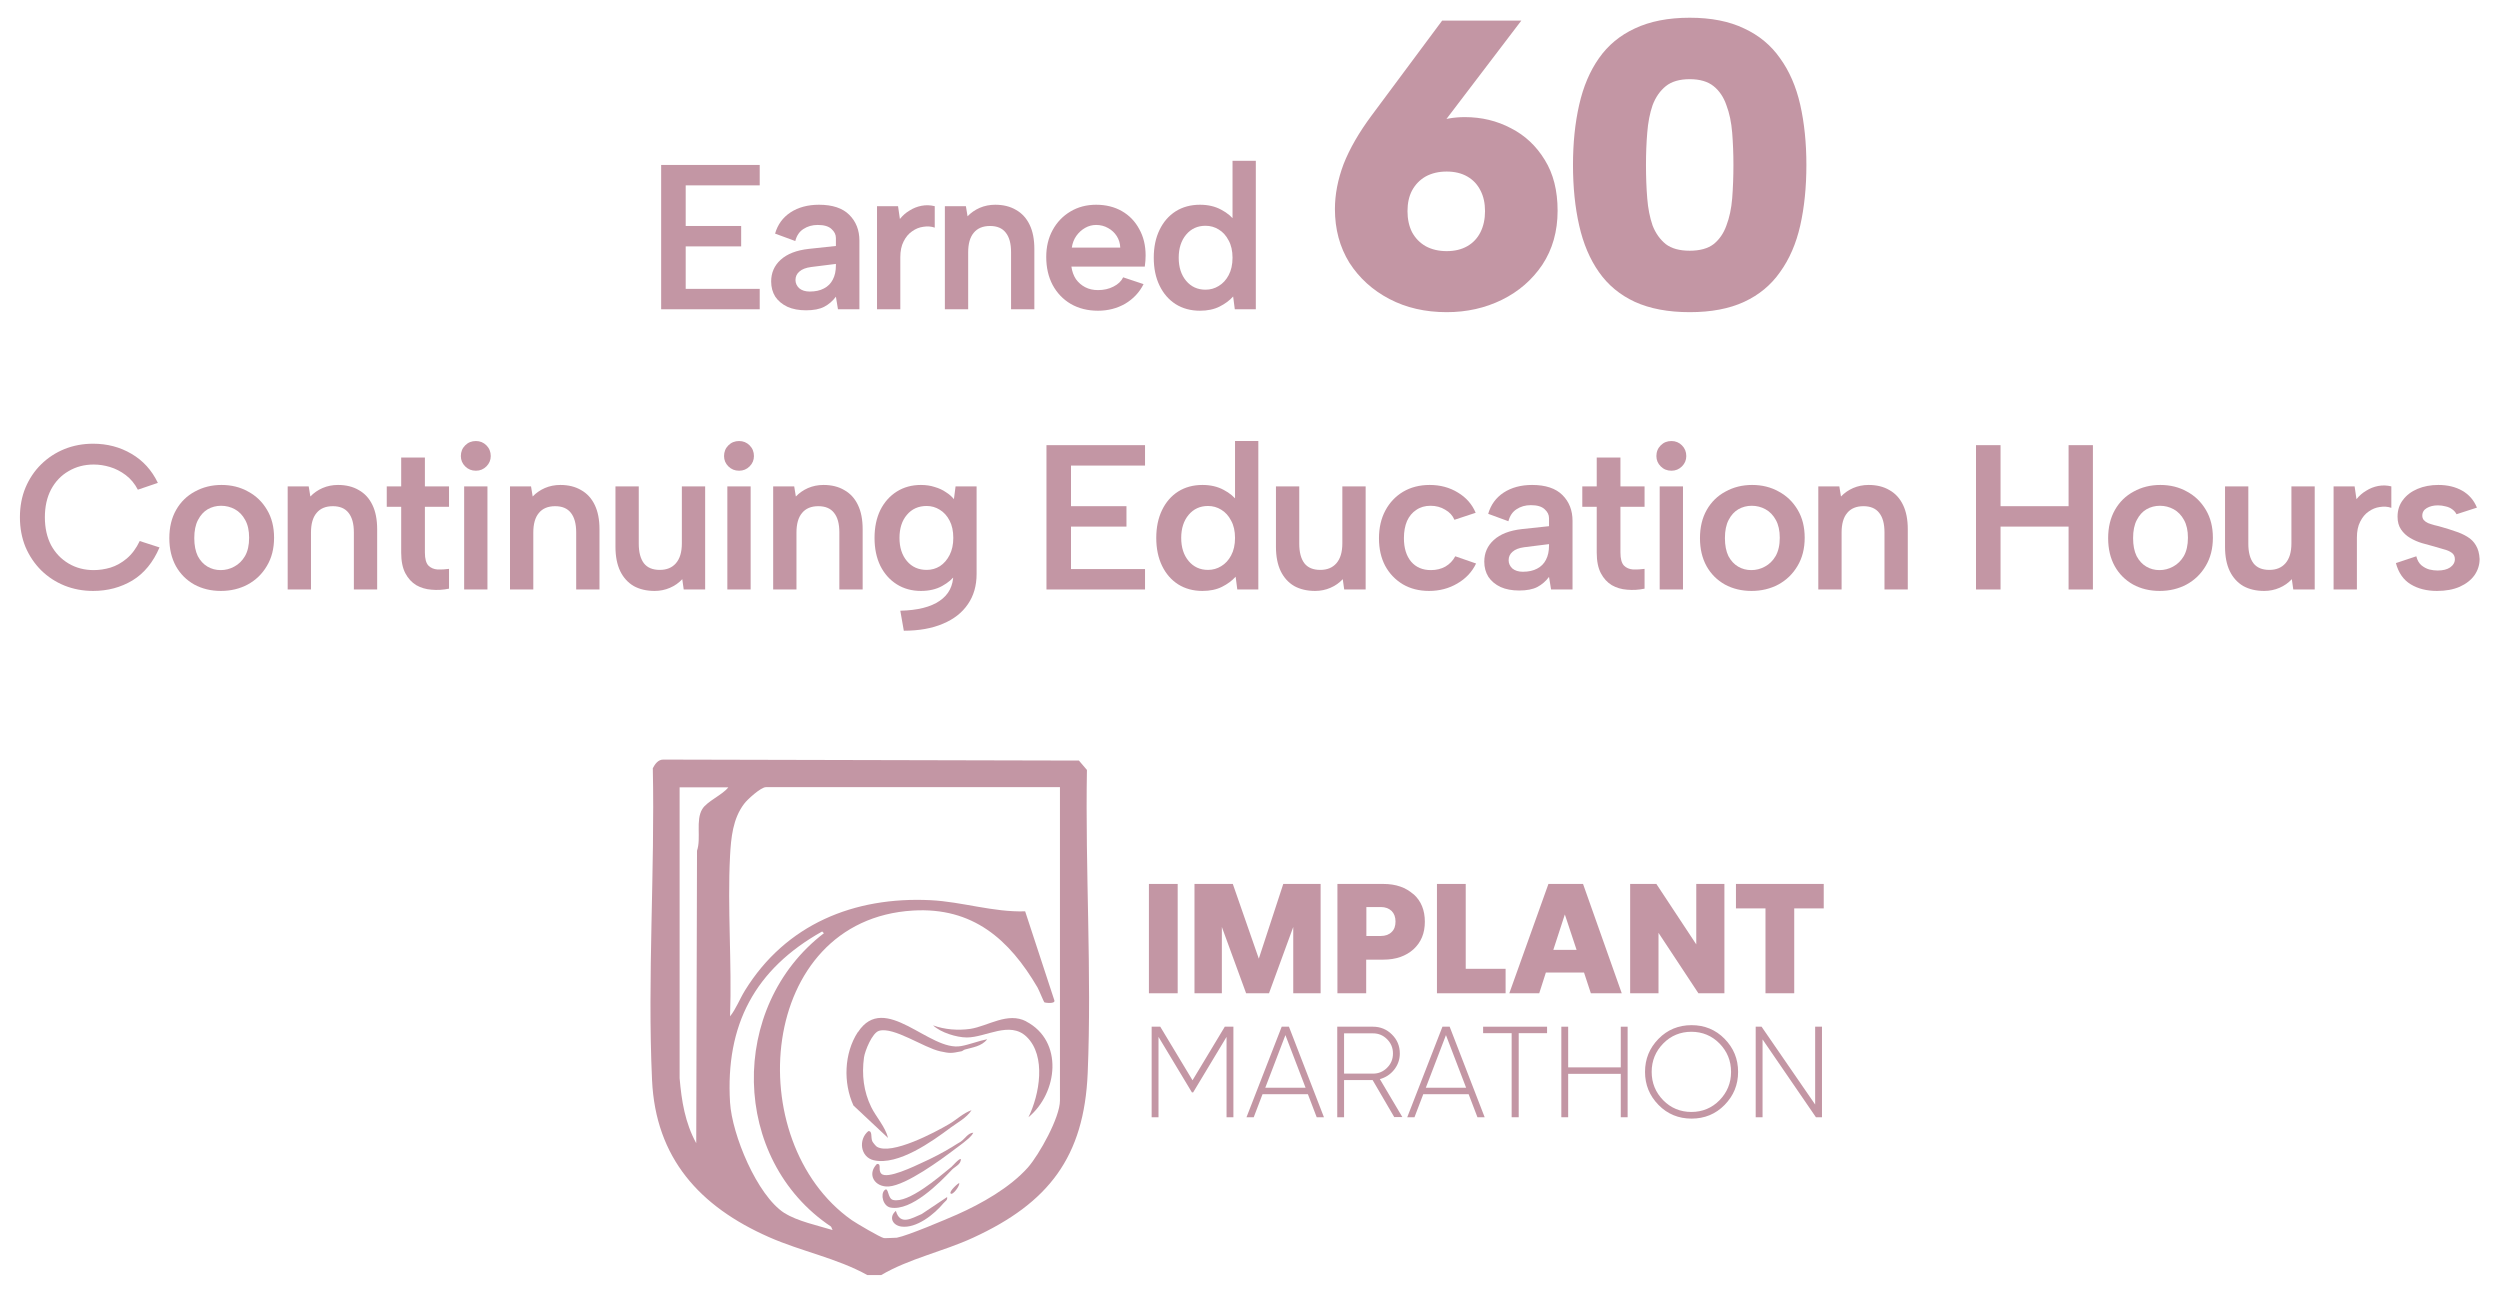 <svg width="97" height="50" viewBox="0 0 97 50" fill="none" xmlns="http://www.w3.org/2000/svg">
<path d="M93.753 21.584C93.79 21.733 93.854 21.848 93.945 21.928C94.041 22.008 94.145 22.064 94.257 22.096C94.369 22.123 94.475 22.136 94.577 22.136C94.785 22.136 94.947 22.096 95.065 22.016C95.187 21.931 95.249 21.824 95.249 21.696C95.249 21.589 95.209 21.507 95.129 21.448C95.049 21.389 94.945 21.344 94.817 21.312C94.694 21.275 94.566 21.237 94.433 21.2C94.289 21.163 94.134 21.12 93.969 21.072C93.809 21.024 93.657 20.957 93.513 20.872C93.369 20.787 93.251 20.677 93.161 20.544C93.07 20.411 93.025 20.245 93.025 20.048C93.025 19.797 93.094 19.581 93.233 19.4C93.371 19.213 93.561 19.069 93.801 18.968C94.041 18.867 94.31 18.816 94.609 18.816C94.966 18.816 95.275 18.891 95.537 19.04C95.798 19.189 95.987 19.408 96.105 19.696L95.313 19.952C95.275 19.877 95.219 19.813 95.145 19.76C95.075 19.707 94.99 19.669 94.889 19.648C94.793 19.621 94.694 19.608 94.593 19.608C94.422 19.608 94.278 19.643 94.161 19.712C94.043 19.781 93.985 19.88 93.985 20.008C93.985 20.072 94.003 20.128 94.041 20.176C94.083 20.224 94.139 20.264 94.209 20.296C94.278 20.323 94.361 20.349 94.457 20.376C94.553 20.397 94.654 20.424 94.761 20.456C94.931 20.504 95.099 20.557 95.265 20.616C95.435 20.669 95.59 20.739 95.729 20.824C95.873 20.909 95.985 21.021 96.065 21.16C96.15 21.299 96.198 21.475 96.209 21.688C96.209 21.917 96.142 22.128 96.009 22.32C95.875 22.507 95.683 22.656 95.433 22.768C95.187 22.875 94.894 22.928 94.553 22.928C94.158 22.928 93.819 22.843 93.537 22.672C93.254 22.501 93.062 22.227 92.961 21.848L93.753 21.584Z" fill="#C396A4"/>
<path d="M90.543 18.872H91.359L91.431 19.368C91.538 19.235 91.663 19.125 91.808 19.04C91.951 18.949 92.106 18.888 92.272 18.856C92.442 18.824 92.613 18.829 92.784 18.872V19.704C92.645 19.656 92.496 19.645 92.335 19.672C92.181 19.693 92.037 19.752 91.903 19.848C91.77 19.939 91.661 20.069 91.576 20.24C91.49 20.405 91.448 20.611 91.448 20.856V22.872H90.543V18.872Z" fill="#C396A4"/>
<path d="M89.811 22.872H88.979L88.923 22.472C88.79 22.616 88.63 22.728 88.443 22.808C88.256 22.888 88.059 22.928 87.851 22.928C87.536 22.928 87.264 22.864 87.035 22.736C86.811 22.603 86.638 22.411 86.515 22.16C86.392 21.904 86.331 21.589 86.331 21.216V18.872H87.235V21.096C87.235 21.427 87.302 21.68 87.435 21.856C87.568 22.027 87.774 22.112 88.051 22.112C88.318 22.112 88.526 22.027 88.675 21.856C88.83 21.68 88.907 21.421 88.907 21.08V18.872H89.811V22.872Z" fill="#C396A4"/>
<path d="M83.796 22.928C83.412 22.928 83.068 22.845 82.764 22.68C82.46 22.509 82.222 22.272 82.052 21.968C81.881 21.659 81.796 21.296 81.796 20.88C81.796 20.459 81.884 20.093 82.06 19.784C82.236 19.475 82.478 19.237 82.788 19.072C83.097 18.901 83.441 18.816 83.82 18.816C84.204 18.816 84.548 18.901 84.852 19.072C85.161 19.237 85.406 19.475 85.588 19.784C85.769 20.088 85.86 20.448 85.86 20.864C85.86 21.285 85.766 21.651 85.58 21.96C85.398 22.269 85.15 22.509 84.836 22.68C84.526 22.845 84.18 22.928 83.796 22.928ZM83.788 22.12C83.974 22.12 84.15 22.075 84.316 21.984C84.486 21.893 84.625 21.757 84.732 21.576C84.838 21.389 84.892 21.152 84.892 20.864C84.892 20.587 84.841 20.357 84.74 20.176C84.638 19.989 84.505 19.851 84.34 19.76C84.174 19.669 83.996 19.624 83.804 19.624C83.617 19.624 83.444 19.669 83.284 19.76C83.129 19.851 83.004 19.989 82.908 20.176C82.812 20.357 82.764 20.592 82.764 20.88C82.764 21.157 82.809 21.389 82.9 21.576C82.996 21.757 83.121 21.893 83.276 21.984C83.43 22.075 83.601 22.12 83.788 22.12Z" fill="#C396A4"/>
<path d="M76.669 17.272H77.621V19.64H80.261V17.272H81.205V22.872H80.261V20.432H77.621V22.872H76.669V17.272Z" fill="#C396A4"/>
<path d="M70.55 18.872H71.366L71.43 19.264C71.563 19.125 71.721 19.016 71.902 18.936C72.088 18.856 72.288 18.816 72.502 18.816C72.817 18.816 73.086 18.883 73.31 19.016C73.539 19.144 73.715 19.336 73.838 19.592C73.96 19.843 74.022 20.157 74.022 20.536V22.872H73.118V20.656C73.118 20.32 73.049 20.067 72.91 19.896C72.776 19.725 72.574 19.64 72.302 19.64C72.025 19.64 71.814 19.728 71.67 19.904C71.526 20.075 71.454 20.328 71.454 20.664V22.872H70.55V18.872Z" fill="#C396A4"/>
<path d="M67.959 22.928C67.575 22.928 67.231 22.845 66.927 22.68C66.623 22.509 66.385 22.272 66.215 21.968C66.044 21.659 65.959 21.296 65.959 20.88C65.959 20.459 66.046 20.093 66.222 19.784C66.398 19.475 66.641 19.237 66.951 19.072C67.26 18.901 67.604 18.816 67.983 18.816C68.367 18.816 68.71 18.901 69.014 19.072C69.324 19.237 69.569 19.475 69.751 19.784C69.932 20.088 70.022 20.448 70.022 20.864C70.022 21.285 69.929 21.651 69.743 21.96C69.561 22.269 69.313 22.509 68.999 22.68C68.689 22.845 68.343 22.928 67.959 22.928ZM67.951 22.12C68.137 22.12 68.313 22.075 68.478 21.984C68.649 21.893 68.788 21.757 68.894 21.576C69.001 21.389 69.055 21.152 69.055 20.864C69.055 20.587 69.004 20.357 68.903 20.176C68.801 19.989 68.668 19.851 68.502 19.76C68.337 19.669 68.159 19.624 67.966 19.624C67.78 19.624 67.606 19.669 67.447 19.76C67.292 19.851 67.166 19.989 67.07 20.176C66.975 20.357 66.927 20.592 66.927 20.88C66.927 21.157 66.972 21.389 67.062 21.576C67.159 21.757 67.284 21.893 67.439 21.984C67.593 22.075 67.764 22.12 67.951 22.12Z" fill="#C396A4"/>
<path d="M64.396 18.872H65.3V22.872H64.396V18.872ZM64.852 18.264C64.686 18.264 64.548 18.208 64.436 18.096C64.324 17.984 64.268 17.851 64.268 17.696C64.268 17.531 64.324 17.392 64.436 17.28C64.548 17.168 64.686 17.112 64.852 17.112C65.012 17.112 65.148 17.168 65.26 17.28C65.372 17.392 65.428 17.531 65.428 17.696C65.428 17.851 65.372 17.984 65.26 18.096C65.148 18.208 65.012 18.264 64.852 18.264Z" fill="#C396A4"/>
<path d="M61.953 18.872V17.752H62.873V18.872H63.809V19.664H62.873V21.44C62.873 21.68 62.919 21.848 63.009 21.944C63.1 22.035 63.217 22.085 63.361 22.096C63.511 22.101 63.66 22.093 63.809 22.072V22.84C63.58 22.888 63.353 22.901 63.129 22.88C62.911 22.864 62.713 22.805 62.537 22.704C62.361 22.597 62.22 22.443 62.113 22.24C62.007 22.037 61.953 21.771 61.953 21.44V19.664H61.393V18.872H61.953Z" fill="#C396A4"/>
<path d="M60.182 22.872L60.102 22.384C59.974 22.555 59.822 22.685 59.647 22.776C59.471 22.867 59.236 22.912 58.943 22.912C58.665 22.912 58.425 22.867 58.222 22.776C58.02 22.68 57.862 22.549 57.751 22.384C57.644 22.213 57.59 22.016 57.59 21.792C57.59 21.456 57.713 21.176 57.959 20.952C58.209 20.723 58.575 20.581 59.054 20.528L60.102 20.416V20.104C60.102 19.976 60.047 19.861 59.934 19.76C59.822 19.653 59.644 19.6 59.398 19.6C59.185 19.6 58.998 19.653 58.839 19.76C58.684 19.861 58.58 20.016 58.526 20.224L57.742 19.936C57.844 19.584 58.044 19.309 58.343 19.112C58.647 18.915 59.014 18.816 59.447 18.816C59.969 18.816 60.361 18.947 60.623 19.208C60.884 19.469 61.014 19.803 61.014 20.208V22.872H60.182ZM60.102 21.112L59.142 21.232C58.94 21.259 58.788 21.317 58.687 21.408C58.585 21.493 58.535 21.603 58.535 21.736C58.535 21.859 58.583 21.965 58.678 22.056C58.78 22.141 58.916 22.184 59.087 22.184C59.305 22.184 59.489 22.144 59.639 22.064C59.793 21.984 59.908 21.869 59.983 21.72C60.062 21.571 60.102 21.387 60.102 21.168V21.112Z" fill="#C396A4"/>
<path d="M55.448 22.928C55.064 22.928 54.725 22.843 54.432 22.672C54.139 22.496 53.909 22.256 53.744 21.952C53.584 21.648 53.504 21.293 53.504 20.888C53.504 20.477 53.587 20.117 53.752 19.808C53.917 19.499 54.147 19.256 54.44 19.08C54.739 18.904 55.083 18.816 55.472 18.816C55.883 18.816 56.248 18.915 56.568 19.112C56.888 19.304 57.117 19.565 57.256 19.896L56.432 20.168C56.363 20.003 56.243 19.872 56.072 19.776C55.907 19.675 55.717 19.624 55.504 19.624C55.291 19.624 55.107 19.677 54.952 19.784C54.797 19.885 54.677 20.029 54.592 20.216C54.512 20.403 54.472 20.624 54.472 20.88C54.472 21.264 54.565 21.568 54.752 21.792C54.939 22.011 55.195 22.12 55.52 22.12C55.728 22.12 55.915 22.075 56.08 21.984C56.245 21.888 56.373 21.755 56.464 21.584L57.272 21.864C57.117 22.189 56.875 22.448 56.544 22.64C56.219 22.832 55.853 22.928 55.448 22.928Z" fill="#C396A4"/>
<path d="M52.987 22.872H52.155L52.099 22.472C51.966 22.616 51.806 22.728 51.619 22.808C51.433 22.888 51.235 22.928 51.027 22.928C50.713 22.928 50.441 22.864 50.211 22.736C49.987 22.603 49.814 22.411 49.691 22.16C49.569 21.904 49.507 21.589 49.507 21.216V18.872H50.411V21.096C50.411 21.427 50.478 21.68 50.611 21.856C50.745 22.027 50.95 22.112 51.227 22.112C51.494 22.112 51.702 22.027 51.851 21.856C52.006 21.68 52.083 21.421 52.083 21.08V18.872H52.987V22.872Z" fill="#C396A4"/>
<path d="M48.023 19.464L47.919 19.488V17.112H48.823V22.872H48.007L47.943 22.376C47.804 22.531 47.628 22.661 47.415 22.768C47.202 22.875 46.948 22.928 46.655 22.928C46.297 22.928 45.983 22.843 45.711 22.672C45.444 22.501 45.236 22.261 45.087 21.952C44.938 21.643 44.863 21.283 44.863 20.872C44.863 20.461 44.938 20.101 45.087 19.792C45.236 19.483 45.444 19.243 45.711 19.072C45.983 18.901 46.297 18.816 46.655 18.816C46.969 18.816 47.244 18.88 47.479 19.008C47.714 19.131 47.895 19.283 48.023 19.464ZM45.831 20.872C45.831 21.24 45.927 21.539 46.119 21.768C46.311 21.997 46.562 22.112 46.871 22.112C47.057 22.112 47.228 22.064 47.383 21.968C47.543 21.872 47.671 21.733 47.767 21.552C47.868 21.365 47.919 21.139 47.919 20.872C47.919 20.605 47.868 20.381 47.767 20.2C47.671 20.013 47.543 19.872 47.383 19.776C47.228 19.68 47.057 19.632 46.871 19.632C46.562 19.632 46.311 19.747 46.119 19.976C45.927 20.205 45.831 20.504 45.831 20.872Z" fill="#C396A4"/>
<path d="M44.427 18.064H41.555V19.64H43.707V20.432H41.555V22.08H44.427V22.872H40.603V17.272H44.427V18.064Z" fill="#C396A4"/>
<path d="M37.076 18.872H37.892V22.272C37.892 22.725 37.78 23.115 37.556 23.44C37.332 23.771 37.01 24.024 36.588 24.2C36.167 24.381 35.66 24.472 35.068 24.472L34.932 23.696C35.604 23.68 36.114 23.552 36.46 23.312C36.812 23.072 36.988 22.728 36.988 22.28V22.272H37.092C36.969 22.453 36.791 22.608 36.556 22.736C36.327 22.864 36.052 22.928 35.732 22.928C35.38 22.928 35.068 22.843 34.796 22.672C34.524 22.501 34.311 22.261 34.156 21.952C34.007 21.643 33.932 21.283 33.932 20.872C33.932 20.461 34.007 20.101 34.156 19.792C34.311 19.483 34.524 19.243 34.796 19.072C35.068 18.901 35.38 18.816 35.732 18.816C35.929 18.816 36.108 18.843 36.268 18.896C36.434 18.944 36.578 19.011 36.7 19.096C36.828 19.176 36.932 19.267 37.012 19.368L37.076 18.872ZM34.9 20.872C34.9 21.24 34.996 21.539 35.188 21.768C35.38 21.997 35.636 22.112 35.956 22.112C36.143 22.112 36.313 22.064 36.468 21.968C36.623 21.867 36.748 21.723 36.844 21.536C36.94 21.349 36.988 21.128 36.988 20.872C36.988 20.605 36.94 20.381 36.844 20.2C36.748 20.013 36.62 19.872 36.46 19.776C36.306 19.68 36.138 19.632 35.956 19.632C35.636 19.632 35.38 19.747 35.188 19.976C34.996 20.2 34.9 20.499 34.9 20.872Z" fill="#C396A4"/>
<path d="M29.999 18.872H30.815L30.879 19.264C31.013 19.125 31.17 19.016 31.351 18.936C31.538 18.856 31.738 18.816 31.951 18.816C32.266 18.816 32.535 18.883 32.759 19.016C32.989 19.144 33.165 19.336 33.287 19.592C33.41 19.843 33.471 20.157 33.471 20.536V22.872H32.567V20.656C32.567 20.32 32.498 20.067 32.359 19.896C32.226 19.725 32.023 19.64 31.751 19.64C31.474 19.64 31.263 19.728 31.119 19.904C30.975 20.075 30.903 20.328 30.903 20.664V22.872H29.999V18.872Z" fill="#C396A4"/>
<path d="M28.221 18.872H29.125V22.872H28.221V18.872ZM28.677 18.264C28.512 18.264 28.373 18.208 28.261 18.096C28.149 17.984 28.093 17.851 28.093 17.696C28.093 17.531 28.149 17.392 28.261 17.28C28.373 17.168 28.512 17.112 28.677 17.112C28.837 17.112 28.973 17.168 29.085 17.28C29.197 17.392 29.253 17.531 29.253 17.696C29.253 17.851 29.197 17.984 29.085 18.096C28.973 18.208 28.837 18.264 28.677 18.264Z" fill="#C396A4"/>
<path d="M27.36 22.872H26.528L26.472 22.472C26.339 22.616 26.179 22.728 25.992 22.808C25.806 22.888 25.608 22.928 25.4 22.928C25.086 22.928 24.814 22.864 24.584 22.736C24.36 22.603 24.187 22.411 24.064 22.16C23.942 21.904 23.88 21.589 23.88 21.216V18.872H24.784V21.096C24.784 21.427 24.851 21.68 24.984 21.856C25.118 22.027 25.323 22.112 25.6 22.112C25.867 22.112 26.075 22.027 26.224 21.856C26.379 21.68 26.456 21.421 26.456 21.08V18.872H27.36V22.872Z" fill="#C396A4"/>
<path d="M19.788 18.872H20.604L20.668 19.264C20.801 19.125 20.958 19.016 21.14 18.936C21.326 18.856 21.526 18.816 21.74 18.816C22.054 18.816 22.324 18.883 22.548 19.016C22.777 19.144 22.953 19.336 23.076 19.592C23.198 19.843 23.26 20.157 23.26 20.536V22.872H22.356V20.656C22.356 20.32 22.286 20.067 22.148 19.896C22.014 19.725 21.812 19.64 21.54 19.64C21.262 19.64 21.052 19.728 20.908 19.904C20.764 20.075 20.692 20.328 20.692 20.664V22.872H19.788V18.872Z" fill="#C396A4"/>
<path d="M18.009 18.872H18.913V22.872H18.009V18.872ZM18.465 18.264C18.3 18.264 18.161 18.208 18.049 18.096C17.937 17.984 17.881 17.851 17.881 17.696C17.881 17.531 17.937 17.392 18.049 17.28C18.161 17.168 18.3 17.112 18.465 17.112C18.625 17.112 18.761 17.168 18.873 17.28C18.985 17.392 19.041 17.531 19.041 17.696C19.041 17.851 18.985 17.984 18.873 18.096C18.761 18.208 18.625 18.264 18.465 18.264Z" fill="#C396A4"/>
<path d="M15.566 18.872V17.752H16.486V18.872H17.422V19.664H16.486V21.44C16.486 21.68 16.532 21.848 16.622 21.944C16.713 22.035 16.83 22.085 16.974 22.096C17.124 22.101 17.273 22.093 17.422 22.072V22.84C17.193 22.888 16.966 22.901 16.742 22.88C16.524 22.864 16.326 22.805 16.15 22.704C15.974 22.597 15.833 22.443 15.726 22.24C15.62 22.037 15.566 21.771 15.566 21.44V19.664H15.006V18.872H15.566Z" fill="#C396A4"/>
<path d="M11.162 18.872H11.978L12.042 19.264C12.175 19.125 12.332 19.016 12.514 18.936C12.7 18.856 12.9 18.816 13.114 18.816C13.428 18.816 13.698 18.883 13.922 19.016C14.151 19.144 14.327 19.336 14.45 19.592C14.572 19.843 14.634 20.157 14.634 20.536V22.872H13.73V20.656C13.73 20.32 13.66 20.067 13.522 19.896C13.388 19.725 13.186 19.64 12.914 19.64C12.636 19.64 12.426 19.728 12.282 19.904C12.138 20.075 12.066 20.328 12.066 20.664V22.872H11.162V18.872Z" fill="#C396A4"/>
<path d="M8.57 22.928C8.186 22.928 7.842 22.845 7.538 22.68C7.234 22.509 6.997 22.272 6.826 21.968C6.656 21.659 6.57 21.296 6.57 20.88C6.57 20.459 6.658 20.093 6.834 19.784C7.01 19.475 7.253 19.237 7.562 19.072C7.872 18.901 8.216 18.816 8.594 18.816C8.978 18.816 9.322 18.901 9.626 19.072C9.936 19.237 10.181 19.475 10.362 19.784C10.544 20.088 10.634 20.448 10.634 20.864C10.634 21.285 10.541 21.651 10.354 21.96C10.173 22.269 9.925 22.509 9.61 22.68C9.301 22.845 8.954 22.928 8.57 22.928ZM8.562 22.12C8.749 22.12 8.925 22.075 9.09 21.984C9.261 21.893 9.4 21.757 9.506 21.576C9.613 21.389 9.666 21.152 9.666 20.864C9.666 20.587 9.616 20.357 9.514 20.176C9.413 19.989 9.28 19.851 9.114 19.76C8.949 19.669 8.77 19.624 8.578 19.624C8.392 19.624 8.218 19.669 8.058 19.76C7.904 19.851 7.778 19.989 7.682 20.176C7.586 20.357 7.538 20.592 7.538 20.88C7.538 21.157 7.584 21.389 7.674 21.576C7.77 21.757 7.896 21.893 8.05 21.984C8.205 22.075 8.376 22.12 8.562 22.12Z" fill="#C396A4"/>
<path d="M0.773 20.072C0.773 19.651 0.845 19.267 0.989 18.92C1.138 18.568 1.341 18.267 1.597 18.016C1.858 17.76 2.159 17.563 2.501 17.424C2.847 17.285 3.218 17.216 3.613 17.216C4.162 17.216 4.658 17.347 5.101 17.608C5.549 17.869 5.89 18.245 6.125 18.736L5.349 19C5.226 18.765 5.069 18.576 4.877 18.432C4.685 18.288 4.482 18.184 4.269 18.12C4.055 18.056 3.845 18.024 3.637 18.024C3.274 18.024 2.949 18.109 2.661 18.28C2.373 18.445 2.146 18.683 1.981 18.992C1.821 19.296 1.741 19.656 1.741 20.072C1.741 20.483 1.821 20.843 1.981 21.152C2.146 21.456 2.373 21.693 2.661 21.864C2.949 22.035 3.274 22.12 3.637 22.12C3.85 22.12 4.066 22.088 4.285 22.024C4.509 21.955 4.719 21.837 4.917 21.672C5.119 21.501 5.287 21.275 5.421 20.992L6.189 21.24C5.943 21.816 5.594 22.243 5.141 22.52C4.687 22.792 4.178 22.928 3.613 22.928C3.218 22.928 2.847 22.859 2.501 22.72C2.159 22.581 1.858 22.384 1.597 22.128C1.341 21.872 1.138 21.571 0.989 21.224C0.845 20.872 0.773 20.488 0.773 20.072Z" fill="#C396A4"/>
<path d="M47.926 8.592L47.822 8.616V6.24H48.726V12H47.91L47.846 11.504C47.707 11.659 47.531 11.789 47.318 11.896C47.105 12.003 46.851 12.056 46.558 12.056C46.2 12.056 45.886 11.971 45.614 11.8C45.347 11.629 45.139 11.389 44.99 11.08C44.84 10.771 44.766 10.411 44.766 10C44.766 9.589 44.84 9.229 44.99 8.92C45.139 8.611 45.347 8.371 45.614 8.2C45.886 8.029 46.2 7.944 46.558 7.944C46.873 7.944 47.147 8.008 47.382 8.136C47.617 8.259 47.798 8.411 47.926 8.592ZM45.734 10C45.734 10.368 45.83 10.667 46.022 10.896C46.214 11.125 46.465 11.24 46.774 11.24C46.961 11.24 47.131 11.192 47.286 11.096C47.446 11 47.574 10.861 47.67 10.68C47.771 10.493 47.822 10.267 47.822 10C47.822 9.733 47.771 9.509 47.67 9.328C47.574 9.141 47.446 9 47.286 8.904C47.131 8.808 46.961 8.76 46.774 8.76C46.465 8.76 46.214 8.875 46.022 9.104C45.83 9.333 45.734 9.632 45.734 10Z" fill="#C396A4"/>
<path d="M42.602 12.056C42.202 12.056 41.85 11.968 41.546 11.792C41.247 11.616 41.012 11.371 40.842 11.056C40.676 10.741 40.594 10.379 40.594 9.968C40.594 9.579 40.676 9.232 40.842 8.928C41.007 8.624 41.236 8.384 41.53 8.208C41.823 8.032 42.156 7.944 42.53 7.944C42.908 7.944 43.242 8.027 43.53 8.192C43.818 8.357 44.042 8.589 44.202 8.888C44.367 9.181 44.45 9.523 44.45 9.912C44.45 9.976 44.447 10.045 44.442 10.12C44.436 10.189 44.428 10.264 44.418 10.344H41.57C41.596 10.531 41.655 10.693 41.746 10.832C41.842 10.965 41.962 11.069 42.106 11.144C42.25 11.219 42.415 11.256 42.602 11.256C42.826 11.256 43.026 11.211 43.202 11.12C43.383 11.029 43.508 10.909 43.578 10.76L44.37 11.024C44.21 11.344 43.972 11.597 43.658 11.784C43.343 11.965 42.991 12.056 42.602 12.056ZM43.466 9.608C43.46 9.443 43.415 9.293 43.33 9.16C43.244 9.027 43.132 8.923 42.994 8.848C42.855 8.768 42.7 8.728 42.53 8.728C42.38 8.728 42.239 8.765 42.106 8.84C41.972 8.915 41.858 9.019 41.762 9.152C41.671 9.28 41.612 9.432 41.586 9.608H43.466Z" fill="#C396A4"/>
<path d="M36.661 8H37.477L37.541 8.392C37.674 8.253 37.832 8.144 38.013 8.064C38.2 7.984 38.4 7.944 38.613 7.944C38.928 7.944 39.197 8.011 39.421 8.144C39.65 8.272 39.826 8.464 39.949 8.72C40.072 8.971 40.133 9.285 40.133 9.664V12H39.229V9.784C39.229 9.448 39.16 9.195 39.021 9.024C38.888 8.853 38.685 8.768 38.413 8.768C38.136 8.768 37.925 8.856 37.781 9.032C37.637 9.203 37.565 9.456 37.565 9.792V12H36.661V8Z" fill="#C396A4"/>
<path d="M34.028 8H34.844L34.916 8.496C35.023 8.363 35.148 8.253 35.292 8.168C35.436 8.077 35.59 8.016 35.756 7.984C35.926 7.952 36.097 7.957 36.268 8V8.832C36.129 8.784 35.98 8.773 35.82 8.8C35.665 8.821 35.521 8.88 35.388 8.976C35.255 9.067 35.145 9.197 35.06 9.368C34.974 9.533 34.932 9.739 34.932 9.984V12H34.028V8Z" fill="#C396A4"/>
<path d="M32.513 12L32.433 11.512C32.305 11.683 32.153 11.813 31.977 11.904C31.801 11.995 31.566 12.04 31.273 12.04C30.996 12.04 30.756 11.995 30.553 11.904C30.35 11.808 30.193 11.677 30.081 11.512C29.974 11.341 29.921 11.144 29.921 10.92C29.921 10.584 30.044 10.304 30.289 10.08C30.54 9.851 30.905 9.709 31.385 9.656L32.433 9.544V9.232C32.433 9.104 32.377 8.989 32.265 8.888C32.153 8.781 31.974 8.728 31.729 8.728C31.516 8.728 31.329 8.781 31.169 8.888C31.014 8.989 30.91 9.144 30.857 9.352L30.073 9.064C30.174 8.712 30.374 8.437 30.673 8.24C30.977 8.043 31.345 7.944 31.777 7.944C32.3 7.944 32.692 8.075 32.953 8.336C33.214 8.597 33.345 8.931 33.345 9.336V12H32.513ZM32.433 10.24L31.473 10.36C31.27 10.387 31.118 10.445 31.017 10.536C30.916 10.621 30.865 10.731 30.865 10.864C30.865 10.987 30.913 11.093 31.009 11.184C31.11 11.269 31.246 11.312 31.417 11.312C31.636 11.312 31.82 11.272 31.969 11.192C32.124 11.112 32.238 10.997 32.313 10.848C32.393 10.699 32.433 10.515 32.433 10.296V10.24Z" fill="#C396A4"/>
<path d="M29.477 7.192H26.605V8.768H28.757V9.56H26.605V11.208H29.477V12H25.653V6.4H29.477V7.192Z" fill="#C396A4"/>
<path d="M61.032 6.4C61.032 5.547 61.112 4.768 61.273 4.064C61.432 3.36 61.688 2.757 62.041 2.256C62.392 1.755 62.856 1.371 63.432 1.104C64.019 0.827 64.728 0.688 65.561 0.688C66.392 0.688 67.097 0.827 67.672 1.104C68.249 1.371 68.713 1.755 69.064 2.256C69.427 2.757 69.689 3.36 69.849 4.064C70.008 4.768 70.088 5.547 70.088 6.4C70.088 7.264 70.008 8.048 69.849 8.752C69.689 9.456 69.427 10.059 69.064 10.56C68.713 11.061 68.249 11.445 67.672 11.712C67.097 11.979 66.392 12.112 65.561 12.112C64.728 12.112 64.019 11.979 63.432 11.712C62.856 11.445 62.392 11.061 62.041 10.56C61.688 10.059 61.432 9.456 61.273 8.752C61.112 8.048 61.032 7.264 61.032 6.4ZM67.257 6.4C67.257 5.963 67.24 5.547 67.209 5.152C67.177 4.747 67.102 4.389 66.984 4.08C66.878 3.771 66.713 3.525 66.489 3.344C66.264 3.163 65.955 3.072 65.561 3.072C65.166 3.072 64.856 3.163 64.632 3.344C64.409 3.525 64.238 3.771 64.121 4.08C64.014 4.389 63.944 4.747 63.913 5.152C63.88 5.547 63.864 5.963 63.864 6.4C63.864 6.859 63.88 7.291 63.913 7.696C63.944 8.091 64.014 8.443 64.121 8.752C64.238 9.051 64.409 9.291 64.632 9.472C64.856 9.643 65.166 9.728 65.561 9.728C65.955 9.728 66.264 9.643 66.489 9.472C66.713 9.291 66.878 9.051 66.984 8.752C67.102 8.443 67.177 8.091 67.209 7.696C67.24 7.291 67.257 6.859 67.257 6.4Z" fill="#C396A4"/>
<path d="M56.131 12.112C55.299 12.112 54.557 11.941 53.907 11.6C53.256 11.259 52.739 10.789 52.355 10.192C51.981 9.584 51.795 8.891 51.795 8.112C51.795 7.547 51.907 6.965 52.131 6.368C52.365 5.771 52.728 5.141 53.219 4.48L55.955 0.8H59.027L55.763 5.088L53.555 7.696C53.704 6.683 54.078 5.904 54.675 5.36C55.272 4.816 55.992 4.544 56.835 4.544C57.486 4.544 58.083 4.688 58.627 4.976C59.171 5.253 59.608 5.664 59.939 6.208C60.27 6.741 60.435 7.397 60.435 8.176C60.435 8.976 60.237 9.675 59.843 10.272C59.448 10.859 58.925 11.312 58.275 11.632C57.624 11.952 56.91 12.112 56.131 12.112ZM54.611 8.192C54.611 8.501 54.669 8.773 54.787 9.008C54.915 9.243 55.091 9.424 55.315 9.552C55.55 9.68 55.822 9.744 56.131 9.744C56.44 9.744 56.707 9.68 56.931 9.552C57.155 9.424 57.325 9.243 57.443 9.008C57.56 8.773 57.619 8.501 57.619 8.192C57.619 7.883 57.56 7.616 57.443 7.392C57.325 7.157 57.155 6.976 56.931 6.848C56.707 6.72 56.44 6.656 56.131 6.656C55.822 6.656 55.55 6.72 55.315 6.848C55.091 6.976 54.915 7.157 54.787 7.392C54.669 7.616 54.611 7.883 54.611 8.192Z" fill="#C396A4"/>
<g clip-path="url(#clip0_1336_23763)">
<path d="M42.173 29.874L41.862 29.51L25.732 29.472C25.534 29.472 25.413 29.646 25.329 29.806C25.413 33.797 25.117 37.924 25.299 41.9C25.436 44.935 27.15 46.816 29.836 48C31.088 48.554 32.461 48.812 33.653 49.472H34.191C35.291 48.827 36.589 48.562 37.757 48.023C40.678 46.68 42.067 44.897 42.203 41.627C42.363 37.757 42.105 33.751 42.173 29.866V29.874ZM27.249 31.392C26.983 31.824 27.211 32.522 27.044 33.008L27.014 44.358C26.581 43.562 26.445 42.727 26.369 41.832V30.549H28.258C28.038 30.838 27.424 31.096 27.249 31.392ZM30.436 47.067C29.366 46.376 28.402 44.017 28.326 42.78C28.144 39.76 29.29 37.605 31.9 36.141L31.968 36.209C28.25 39.055 28.349 44.988 32.241 47.59C32.272 47.628 32.279 47.697 32.31 47.727C31.763 47.56 30.921 47.378 30.443 47.067H30.436ZM41.126 42.704C41.126 43.357 40.322 44.798 39.882 45.299C39.184 46.081 38.084 46.703 37.127 47.127C36.657 47.332 35.231 47.939 34.798 48.023C34.776 48.023 34.32 48.046 34.297 48.038C34.161 48.015 33.22 47.461 33.046 47.34C28.713 44.282 29.389 35.686 35.428 35.329C37.742 35.193 39.161 36.445 40.254 38.311C40.314 38.417 40.496 38.865 40.519 38.888C40.549 38.911 40.974 38.964 40.906 38.804L39.776 35.36C38.531 35.398 37.332 34.988 36.103 34.927C33.137 34.783 30.489 35.861 28.903 38.433C28.698 38.766 28.554 39.153 28.326 39.434C28.402 37.378 28.22 35.246 28.326 33.205C28.364 32.507 28.433 31.763 28.873 31.187C28.994 31.02 29.525 30.542 29.715 30.542H41.126V42.697V42.704Z" fill="#C396A4"/>
<path d="M33.281 40.049C32.75 40.868 32.712 42.014 33.114 42.894L34.457 44.153C34.35 43.721 33.994 43.342 33.804 42.955C33.508 42.348 33.432 41.703 33.523 41.027C33.561 40.769 33.842 40.071 34.108 39.995C34.677 39.829 35.845 40.656 36.483 40.792C36.869 40.876 36.907 40.868 37.294 40.792C37.332 40.792 37.385 40.739 37.431 40.724C37.719 40.64 38.091 40.602 38.303 40.322C37.985 40.383 37.598 40.534 37.294 40.587C36.073 40.822 34.328 38.455 33.288 40.049H33.281Z" fill="#C396A4"/>
<path d="M39.821 39.631C39.1 39.252 38.334 39.813 37.651 39.92C37.173 39.988 36.649 39.95 36.202 39.783C36.498 40.064 37.12 40.254 37.514 40.254C38.25 40.254 39.176 39.601 39.828 40.223C40.61 40.974 40.329 42.484 39.904 43.349C41.05 42.401 41.27 40.39 39.813 39.631H39.821Z" fill="#C396A4"/>
<path d="M36.885 43.751C37.15 43.554 37.499 43.379 37.696 43.076C37.378 43.182 37.112 43.448 36.824 43.615C36.27 43.941 34.593 44.829 34.024 44.495C33.979 44.464 33.865 44.328 33.842 44.275C33.781 44.123 33.857 43.873 33.69 43.888C33.296 44.214 33.379 44.897 33.903 45.018C34.851 45.231 36.164 44.29 36.885 43.751Z" fill="#C396A4"/>
<path d="M35.762 47.105C35.367 47.272 34.927 47.56 34.76 46.983C34.479 47.219 34.623 47.537 34.965 47.59C35.557 47.674 36.255 47.112 36.611 46.68C36.672 46.604 36.771 46.574 36.748 46.445L35.762 47.105Z" fill="#C396A4"/>
<path d="M37.287 44.29C37.196 44.351 37.051 44.426 36.953 44.495C36.596 44.715 36.171 44.935 35.784 45.109C35.504 45.238 34.404 45.777 34.191 45.534C34.055 45.383 34.221 45.147 34.024 45.162C33.622 45.572 33.948 46.073 34.487 46.035C35.17 45.982 36.513 44.995 37.09 44.556C37.181 44.487 37.272 44.426 37.363 44.351C37.507 44.229 37.674 44.123 37.765 43.949C37.568 43.949 37.423 44.199 37.294 44.282L37.287 44.29Z" fill="#C396A4"/>
<path d="M36.892 45.291C36.892 45.291 36.885 45.299 36.877 45.307C36.422 45.678 35.246 46.695 34.654 46.559C34.426 46.505 34.487 46.027 34.32 46.179C34.153 46.339 34.26 46.801 34.555 46.854C35.36 46.999 36.437 45.914 36.945 45.375C37.052 45.269 37.294 45.17 37.279 44.973C37.234 44.927 36.961 45.231 36.892 45.299V45.291Z" fill="#C396A4"/>
<path d="M36.885 46.308C36.968 46.392 37.249 45.997 37.218 45.906C37.196 45.883 36.809 46.232 36.885 46.308Z" fill="#C396A4"/>
<path d="M45.694 34.297V38.539H44.578V34.297H45.694Z" fill="#C396A4"/>
<path d="M47.833 34.297L48.842 37.196L49.791 34.297H51.24V38.539H50.178V35.967L49.237 38.539H48.349L47.408 35.967V38.539H46.346V34.297H47.825H47.833Z" fill="#C396A4"/>
<path d="M54.844 34.692C55.14 34.958 55.284 35.314 55.284 35.762C55.284 36.209 55.14 36.559 54.844 36.832C54.548 37.097 54.161 37.234 53.675 37.234H53.008V38.539H51.892V34.297H53.675C54.161 34.297 54.548 34.434 54.844 34.7V34.692ZM53.015 36.316H53.577C53.751 36.316 53.895 36.263 53.994 36.164C54.1 36.065 54.146 35.929 54.146 35.754C54.146 35.58 54.093 35.443 53.994 35.344C53.888 35.246 53.751 35.193 53.577 35.193H53.015V36.308V36.316Z" fill="#C396A4"/>
<path d="M55.754 34.297H56.87V37.59H58.417V38.539H55.754V34.297Z" fill="#C396A4"/>
<path d="M60.079 34.297H61.422L62.924 38.539H61.725L61.46 37.734H59.98L59.722 38.539H58.561L60.079 34.297ZM61.171 36.854L60.716 35.481L60.269 36.854H61.171Z" fill="#C396A4"/>
<path d="M63.258 34.297H64.267L65.815 36.642V34.297H66.907V38.539H65.898L64.35 36.194V38.539H63.25V34.297H63.258Z" fill="#C396A4"/>
<path d="M70.762 34.297V35.246H69.616V38.539H68.501V35.246H67.355V34.297H70.762Z" fill="#C396A4"/>
<path d="M47.856 39.836V43.349H47.59V40.231L46.293 42.386H46.247L44.95 40.231V43.349H44.684V39.836H45.018L46.27 41.915L47.522 39.836H47.856Z" fill="#C396A4"/>
<path d="M51.088 43.349L50.746 42.454H48.986L48.645 43.349H48.364L49.73 39.836H50.011L51.369 43.349H51.088ZM49.093 42.203H50.656L49.874 40.162L49.093 42.203Z" fill="#C396A4"/>
<path d="M54.1 43.349L53.258 41.907H52.15V43.349H51.885V39.836H53.273C53.554 39.836 53.804 39.935 54.009 40.14C54.214 40.344 54.313 40.587 54.313 40.876C54.313 41.111 54.237 41.323 54.093 41.505C53.948 41.688 53.759 41.809 53.539 41.87L54.411 43.342H54.108L54.1 43.349ZM52.15 40.087V41.657H53.273C53.486 41.657 53.668 41.581 53.819 41.429C53.971 41.278 54.047 41.096 54.047 40.876C54.047 40.656 53.971 40.474 53.819 40.322C53.668 40.17 53.486 40.094 53.273 40.094H52.15V40.087Z" fill="#C396A4"/>
<path d="M57.325 43.349L56.983 42.454H55.223L54.882 43.349H54.601L55.967 39.836H56.247L57.605 43.349H57.325ZM55.322 42.203H56.885L56.103 40.162L55.322 42.203Z" fill="#C396A4"/>
<path d="M60.026 39.836V40.087H58.926V43.349H58.652V40.087H57.545V39.836H60.026Z" fill="#C396A4"/>
<path d="M62.886 39.836H63.152V43.349H62.886V41.665H60.845V43.349H60.58V39.836H60.845V41.414H62.886V39.836Z" fill="#C396A4"/>
<path d="M66.915 42.871C66.566 43.228 66.133 43.402 65.633 43.402C65.132 43.402 64.699 43.228 64.35 42.871C64.001 42.514 63.827 42.09 63.827 41.589C63.827 41.088 64.001 40.663 64.35 40.307C64.699 39.95 65.132 39.776 65.633 39.776C66.133 39.776 66.566 39.95 66.915 40.307C67.264 40.663 67.438 41.088 67.438 41.589C67.438 42.09 67.264 42.514 66.915 42.871ZM64.532 42.689C64.828 42.992 65.2 43.144 65.625 43.144C66.05 43.144 66.422 42.992 66.718 42.689C67.013 42.386 67.165 42.021 67.165 41.589C67.165 41.156 67.013 40.792 66.718 40.489C66.422 40.185 66.05 40.033 65.625 40.033C65.2 40.033 64.828 40.185 64.532 40.489C64.237 40.792 64.085 41.156 64.085 41.589C64.085 42.021 64.237 42.386 64.532 42.689Z" fill="#C396A4"/>
<path d="M70.428 39.836H70.693V43.349H70.458L68.387 40.329V43.349H68.121V39.836H68.349L70.428 42.856V39.836Z" fill="#C396A4"/>
</g>
<defs>
<clipPath id="clip0_1336_23763">
<rect width="45.523" height="20" fill="white" transform="translate(25.238 29.472)"/>
</clipPath>
</defs>
</svg>
